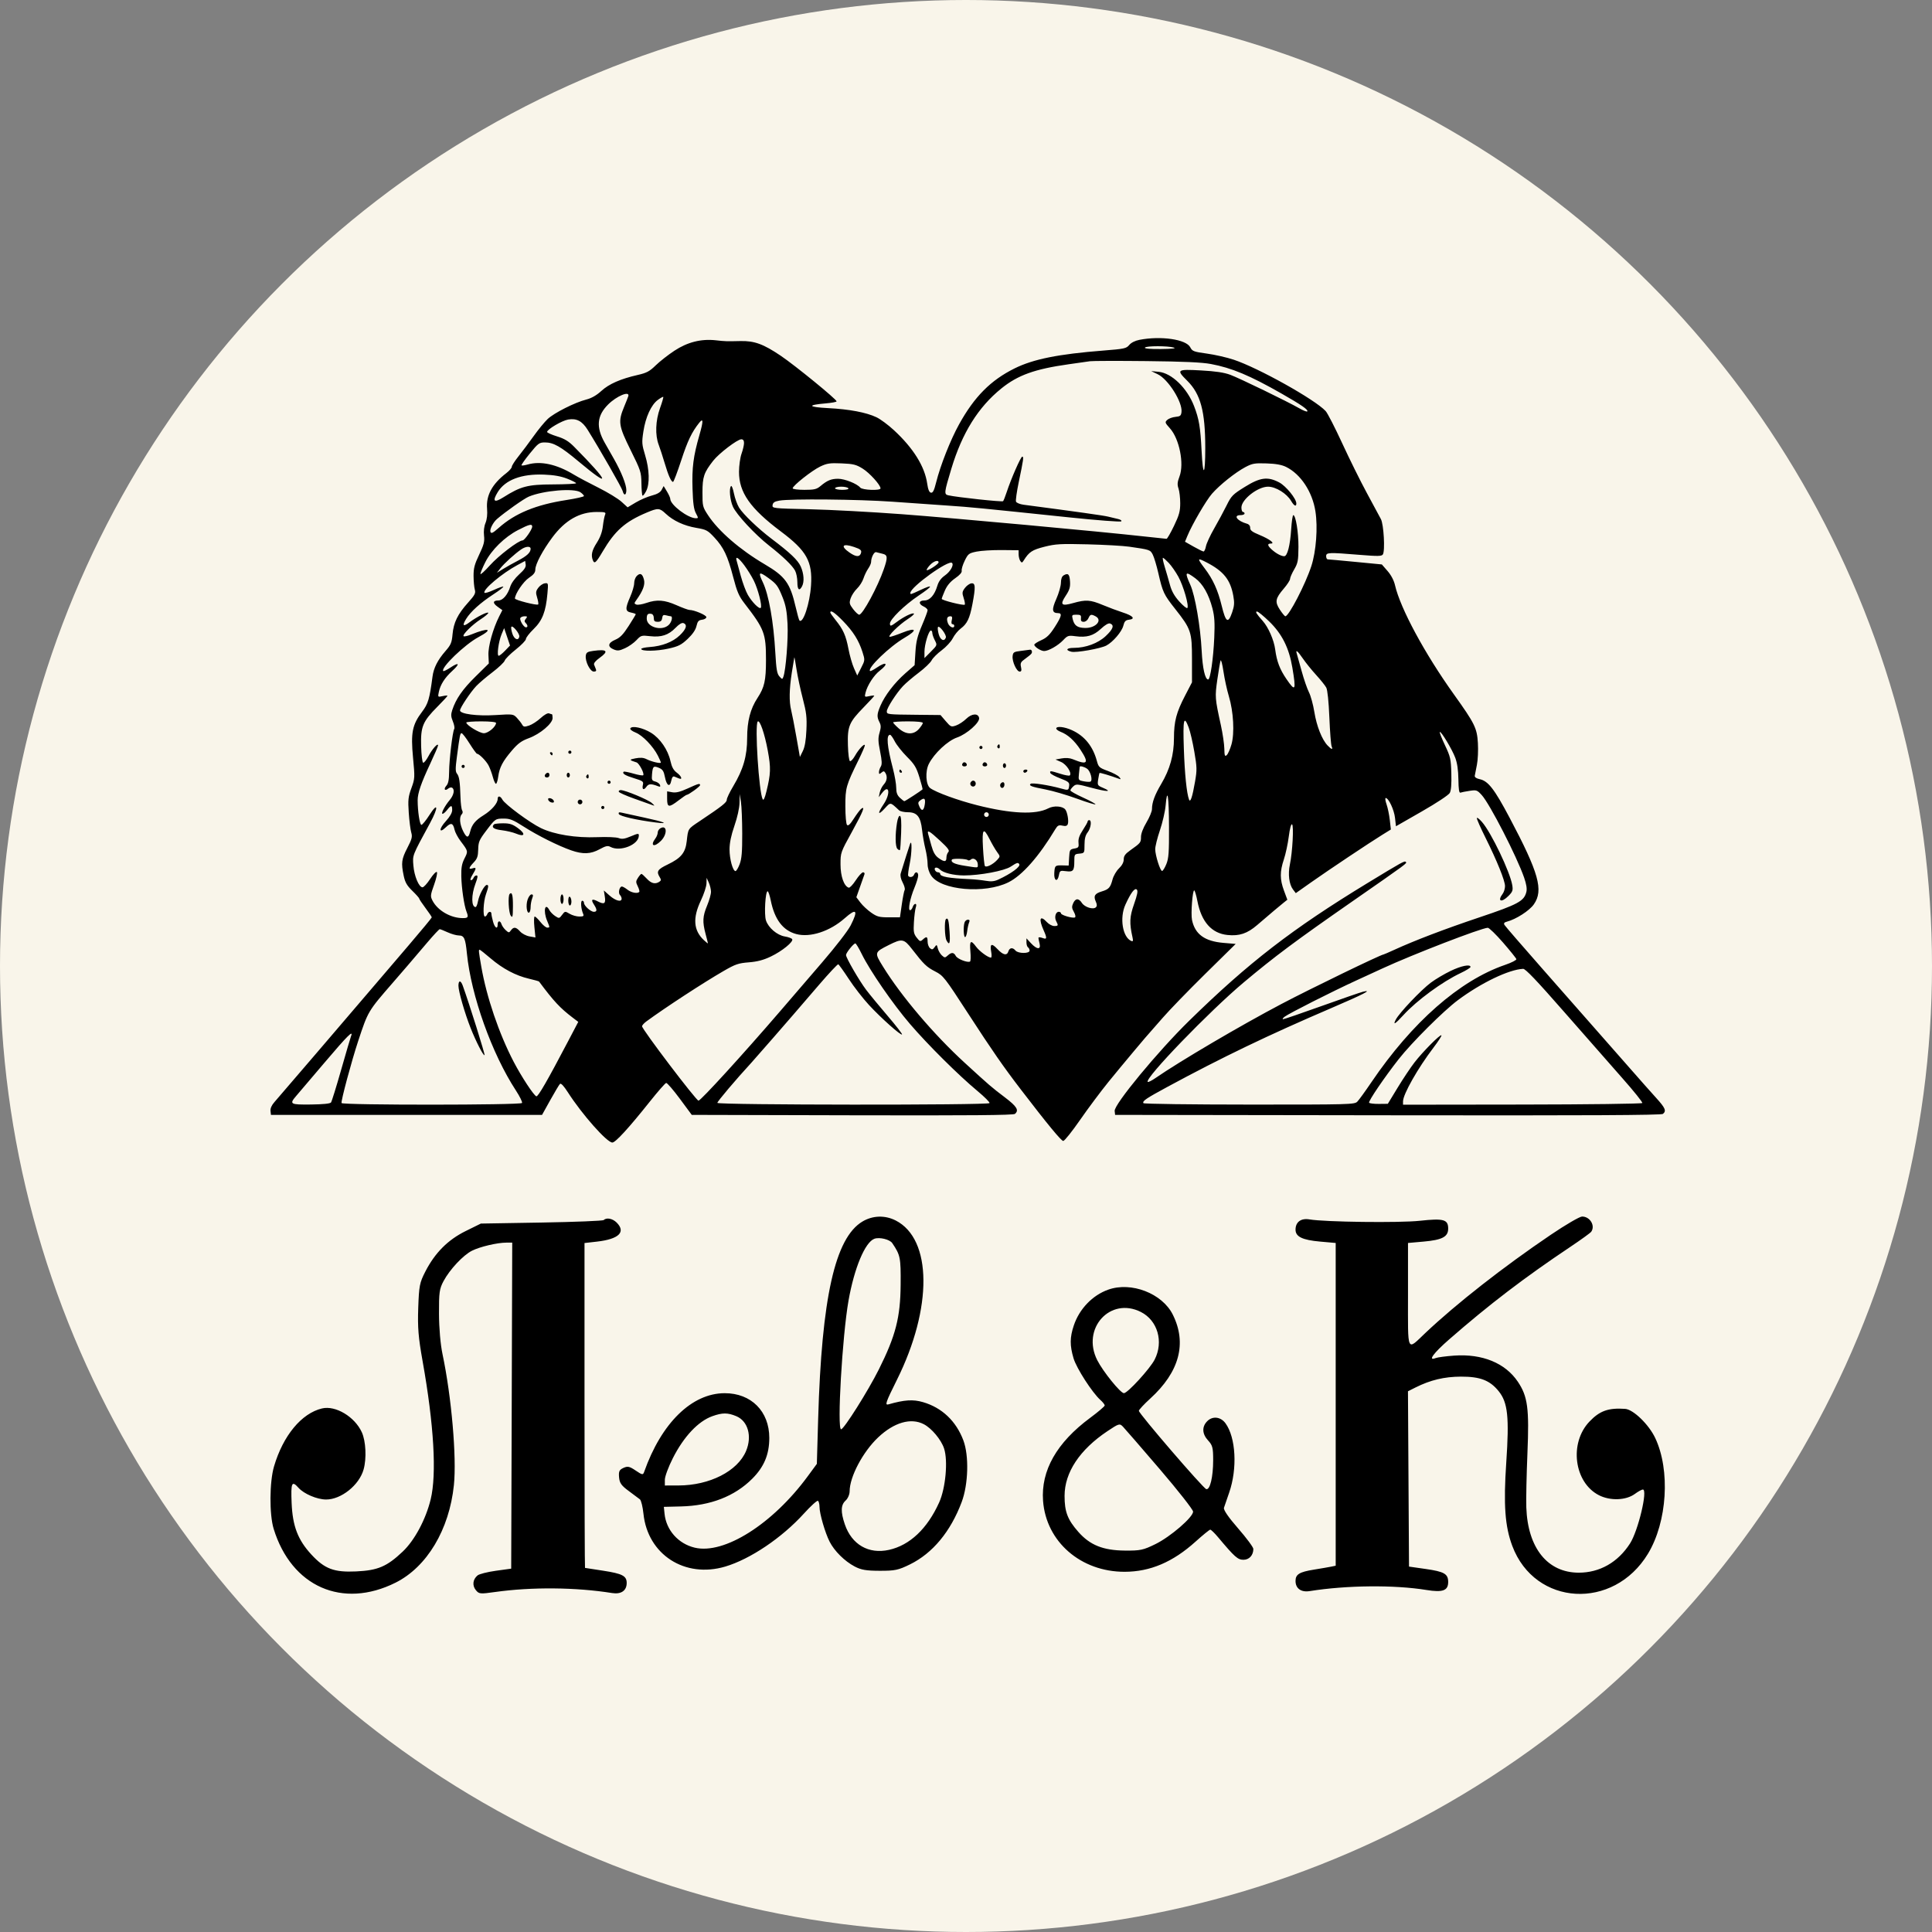 <?xml version="1.0" encoding="UTF-8"?> <svg xmlns="http://www.w3.org/2000/svg" width="200" height="200" viewBox="0 0 200 200" fill="none"><rect x="0" y="0" width="200" height="200" fill="#808080" stroke="none"/> <circle cx="100" cy="100" r="100" fill="#F9F5EA"></circle> <path fill-rule="evenodd" clip-rule="evenodd" d="M117.953 35.181C117.505 35.268 117.096 35.474 116.897 35.714C116.598 36.075 116.388 36.12 114.217 36.29C109.566 36.655 106.974 37.176 105.04 38.132C102.562 39.357 100.868 41.062 99.284 43.925C98.391 45.537 97.345 48.187 96.908 49.939C96.697 50.786 96.569 51.039 96.371 51.001C96.19 50.965 96.071 50.678 95.983 50.059C95.729 48.284 94.543 46.383 92.53 44.525C91.942 43.982 91.133 43.383 90.732 43.194C89.673 42.692 87.927 42.362 85.736 42.249C83.631 42.14 83.513 41.924 85.47 41.759C86.094 41.706 86.604 41.611 86.604 41.547C86.604 41.338 82.319 37.839 80.832 36.834C79.029 35.616 78.097 35.275 76.655 35.307C75.157 35.34 75.11 35.339 74.097 35.227C72.58 35.06 71.172 35.415 69.819 36.304C69.167 36.733 68.293 37.417 67.877 37.825C67.243 38.444 66.942 38.605 66.02 38.815C64.235 39.222 63.038 39.748 62.248 40.473C61.758 40.922 61.236 41.221 60.701 41.358C59.513 41.662 57.371 42.74 56.701 43.37C56.38 43.672 55.724 44.471 55.243 45.146C54.762 45.821 54.056 46.762 53.675 47.238C53.293 47.714 52.981 48.202 52.981 48.323C52.981 48.444 52.724 48.74 52.409 48.982C50.943 50.108 50.309 51.284 50.422 52.663C50.47 53.242 50.411 53.77 50.26 54.136C50.112 54.491 50.055 54.987 50.107 55.448C50.177 56.067 50.094 56.391 49.604 57.416C49.126 58.416 49.018 58.824 49.023 59.624C49.027 60.164 49.085 60.8 49.153 61.037C49.258 61.407 49.159 61.598 48.454 62.383C47.382 63.575 46.955 64.447 46.847 65.666C46.771 66.528 46.674 66.757 46.117 67.395C45.305 68.328 44.893 69.137 44.774 70.039C44.467 72.368 44.322 72.854 43.695 73.681C42.679 75.023 42.514 75.854 42.756 78.415C42.955 80.512 42.951 80.591 42.586 81.594C42.258 82.497 42.225 82.808 42.314 84.13C42.37 84.959 42.485 85.876 42.57 86.168C42.703 86.625 42.648 86.847 42.168 87.775C41.565 88.939 41.514 89.332 41.792 90.659C41.936 91.346 42.123 91.671 42.686 92.219C43.077 92.6 43.398 92.961 43.398 93.022C43.398 93.083 43.69 93.523 44.047 93.999C44.405 94.476 44.697 94.91 44.697 94.965C44.697 95.019 43.619 96.323 42.301 97.863C40.983 99.403 39.394 101.263 38.768 101.997C36.21 104.999 28.829 113.613 28.41 114.086C28.121 114.411 27.975 114.741 28.003 115.003L28.048 115.412H42.08H56.113L56.959 113.89C57.425 113.053 57.878 112.295 57.966 112.207C58.071 112.102 58.355 112.403 58.789 113.079C60.264 115.377 62.831 118.275 63.39 118.275C63.718 118.275 65.094 116.771 67.283 114.021C68.107 112.987 68.862 112.125 68.962 112.107C69.061 112.089 69.698 112.826 70.377 113.743L71.611 115.412L88.226 115.454C100.369 115.484 104.901 115.446 105.063 115.311C105.511 114.937 105.272 114.544 104.025 113.598C102.636 112.547 102.436 112.374 99.867 110.021C96.662 107.084 93.312 103.142 91.414 100.072C90.502 98.598 90.505 98.585 92.006 97.83C93.384 97.136 93.575 97.17 94.417 98.258C95.636 99.834 95.916 100.104 96.814 100.567C97.652 100.998 97.784 101.167 100.234 104.942C102.713 108.762 103.875 110.436 105.684 112.794C108.446 116.397 109.86 118.111 110.067 118.111C110.196 118.111 110.976 117.136 111.802 115.944C112.628 114.751 113.962 112.966 114.766 111.976C116.13 110.298 118.887 107.007 119.084 106.823C119.132 106.778 119.712 106.115 120.374 105.351C121.035 104.586 123.003 102.555 124.747 100.837L127.918 97.714L126.654 97.607C124.705 97.441 123.707 96.714 123.396 95.235C123.26 94.587 123.455 92.067 123.633 92.178C123.701 92.22 123.846 92.717 123.955 93.281C124.372 95.434 125.425 96.62 127.072 96.79C128.296 96.916 129.116 96.641 130.141 95.761C131.609 94.501 132.469 93.775 132.878 93.449L133.266 93.139L132.919 92.204C132.484 91.033 132.481 90.234 132.905 88.966C133.088 88.417 133.317 87.354 133.413 86.602C133.521 85.761 133.652 85.274 133.753 85.337C133.947 85.458 133.798 88.226 133.529 89.489C133.317 90.487 133.448 91.544 133.849 92.074L134.14 92.458L135.751 91.322C137.556 90.05 141.778 87.231 143.111 86.408L143.982 85.87L143.872 84.891C143.812 84.353 143.66 83.619 143.534 83.261C143.409 82.903 143.37 82.61 143.448 82.61C143.747 82.61 144.317 83.825 144.411 84.661L144.51 85.534L147.19 83.998C148.729 83.117 149.959 82.302 150.079 82.086C150.219 81.833 150.272 81.179 150.241 80.075C150.199 78.568 150.147 78.336 149.583 77.147C149.246 76.436 149.004 75.821 149.045 75.779C149.169 75.655 150.314 77.556 150.646 78.435C150.853 78.986 150.959 79.714 150.973 80.689C150.987 81.712 151.048 82.108 151.182 82.055C151.287 82.015 151.712 81.931 152.129 81.868C152.843 81.76 152.914 81.785 153.39 82.305C154.219 83.211 157.021 88.668 157.777 90.85C158.015 91.535 158.089 92.012 158.009 92.332C157.772 93.286 157.161 93.618 153.167 94.959C149.528 96.181 146.459 97.352 144.303 98.34C143.742 98.596 143.256 98.807 143.223 98.807C142.964 98.807 135.655 102.351 132.653 103.932C128.403 106.17 122.151 109.848 119.606 111.605C119.22 111.872 118.863 112.048 118.812 111.997C118.467 111.649 125.176 104.697 128.754 101.695C131.952 99.013 134.097 97.412 139.962 93.334C145.772 89.294 145.671 89.369 145.528 89.226C145.399 89.095 145.17 89.221 141.586 91.401C133.775 96.154 129.266 99.634 123.096 105.673C119.859 108.841 115.316 114.341 115.39 115.003L115.435 115.412L143.681 115.453C164.423 115.484 171.985 115.446 172.147 115.311C172.523 114.996 172.397 114.701 171.433 113.641C170.919 113.076 169.697 111.697 168.718 110.577C166.852 108.444 165.723 107.16 159.608 100.219C157.558 97.891 155.819 95.88 155.744 95.749C155.645 95.577 155.712 95.484 155.988 95.412C156.945 95.162 158.323 94.276 158.784 93.616C159.802 92.157 159.299 90.362 156.275 84.655C154.698 81.679 154.053 80.847 153.181 80.661C152.837 80.588 152.645 80.456 152.667 80.309C152.687 80.18 152.786 79.67 152.888 79.175C152.99 78.68 153.036 77.663 152.991 76.916C152.899 75.37 152.667 74.9 150.516 71.894C147.488 67.664 144.961 62.98 144.41 60.578C144.297 60.084 144.008 59.534 143.639 59.11L143.048 58.431L140.337 58.169C138.846 58.025 137.549 57.907 137.454 57.907C137.359 57.907 137.282 57.76 137.282 57.58C137.282 57.183 137.52 57.173 140.746 57.437C142.635 57.592 143.027 57.586 143.153 57.396C143.397 57.03 143.245 54.295 142.95 53.735C142.808 53.465 142.153 52.25 141.495 51.035C140.837 49.821 139.688 47.502 138.942 45.882C138.196 44.263 137.426 42.765 137.231 42.554C136.122 41.355 130.275 38.089 127.712 37.236C127.005 37 125.755 36.715 124.935 36.603C123.569 36.416 123.425 36.361 123.215 35.952C122.793 35.129 120.185 34.747 117.953 35.181ZM121.526 35.984C121.788 36.069 121.307 36.121 120.177 36.132C119.044 36.142 118.457 36.09 118.521 35.984C118.639 35.793 120.933 35.793 121.526 35.984ZM125.343 37.68C127.506 38.083 129.365 38.86 132.672 40.746C134.735 41.922 135.475 42.438 135.323 42.592C135.273 42.643 134.908 42.498 134.511 42.271C133.269 41.559 128.31 39.152 127.359 38.799C126.713 38.56 125.836 38.429 124.314 38.346C121.828 38.209 121.745 38.271 122.894 39.407C124.287 40.784 124.768 42.571 124.769 46.373C124.77 49.277 124.528 49.474 124.388 46.682C124.266 44.212 124.127 43.385 123.609 42.038C122.892 40.17 121.287 38.615 119.945 38.49L119.171 38.417L119.851 38.743C120.934 39.26 122.425 41.63 122.309 42.649C122.265 43.034 122.173 43.109 121.689 43.155C121.376 43.184 120.993 43.324 120.838 43.464C120.573 43.705 120.589 43.758 121.113 44.342C122.091 45.432 122.601 48.005 122.101 49.323C121.878 49.912 121.858 50.164 121.999 50.572C122.096 50.854 122.176 51.537 122.176 52.091C122.176 52.929 122.068 53.322 121.532 54.439C121.178 55.176 120.831 55.779 120.761 55.778C120.69 55.778 119.683 55.671 118.521 55.541C113.864 55.02 98.693 53.627 93.345 53.229C90.218 52.996 85.92 52.765 83.794 52.717C79.981 52.629 79.928 52.623 79.977 52.284C80.013 52.024 80.185 51.911 80.675 51.824C81.829 51.619 88.862 51.686 92.37 51.935C94.246 52.069 96.841 52.25 98.136 52.339C100.508 52.501 101.241 52.572 110.725 53.563C113.583 53.861 115.988 54.045 116.068 53.97C116.148 53.895 116.004 53.787 115.743 53.727C115.484 53.669 115.017 53.557 114.704 53.479C114.238 53.364 111.439 52.97 105.964 52.25C105.579 52.199 105.225 52.054 105.176 51.926C105.128 51.799 105.253 50.902 105.455 49.934C105.957 47.522 105.992 47.273 105.823 47.273C105.669 47.273 104.663 49.566 104.208 50.954C104.061 51.404 103.896 51.821 103.84 51.882C103.75 51.981 99.064 51.479 98.165 51.273C97.716 51.17 97.736 50.998 98.484 48.518C99.6 44.817 101.26 42.154 103.659 40.214C105.367 38.833 107.113 38.205 110.624 37.709C111.573 37.575 112.568 37.433 112.836 37.394C113.104 37.355 115.736 37.348 118.684 37.38C122.503 37.421 124.418 37.507 125.343 37.68ZM65.048 40.995C65.029 41.073 64.829 41.579 64.605 42.119C63.968 43.649 64.033 44.075 65.285 46.6C66.325 48.697 66.382 48.873 66.4 50.01C66.409 50.669 66.459 51.25 66.509 51.301C66.56 51.351 66.729 51.147 66.885 50.846C67.275 50.092 67.235 48.615 66.782 47.121C66.444 46.005 66.429 45.804 66.603 44.667C66.831 43.177 67.409 41.914 68.095 41.403C68.373 41.196 68.627 41.055 68.661 41.089C68.694 41.122 68.542 41.647 68.323 42.255C67.858 43.545 67.805 45.042 68.189 46.046C68.326 46.406 68.602 47.252 68.802 47.927C69.186 49.226 69.485 49.894 69.676 49.884C69.74 49.881 70.121 48.873 70.523 47.645C71.181 45.635 71.616 44.727 72.381 43.767C72.816 43.221 72.821 43.585 72.401 45.047C71.773 47.229 71.622 48.409 71.69 50.586C71.737 52.086 71.824 52.724 72.035 53.121C72.305 53.629 72.305 53.653 72.03 53.65C71.206 53.639 69.388 52.26 69.386 51.643C69.385 51.534 69.231 51.19 69.043 50.88L68.702 50.316L68.496 50.703C68.355 50.969 68.036 51.156 67.48 51.299C67.035 51.414 66.288 51.735 65.82 52.013L64.97 52.518L64.331 51.937C63.979 51.617 62.908 50.965 61.95 50.487C60.993 50.01 59.841 49.397 59.391 49.125C57.619 48.055 55.969 47.697 54.615 48.088C54.309 48.176 54.025 48.215 53.985 48.175C53.944 48.134 54.331 47.583 54.845 46.95C55.714 45.881 55.824 45.8 56.417 45.8C57.297 45.8 58.049 46.227 59.895 47.772C63.308 50.63 63.113 49.972 59.447 46.262C58.865 45.673 58.443 45.416 57.661 45.174C57.097 45 56.636 44.793 56.636 44.715C56.636 44.446 58.173 43.54 58.816 43.43C59.688 43.282 60.265 43.586 60.831 44.492C62.108 46.538 64.373 50.494 64.455 50.824C64.587 51.353 64.838 51.291 64.838 50.73C64.838 50.163 64.315 48.846 63.561 47.518C63.254 46.978 62.823 46.219 62.602 45.831C61.683 44.216 61.791 43.027 62.962 41.864C63.838 40.995 65.182 40.434 65.048 40.995ZM77.021 45.861C77.021 46.075 76.905 46.572 76.764 46.966C76.623 47.36 76.505 48.201 76.502 48.836C76.493 50.971 77.663 52.64 80.838 55.019C83.502 57.015 84.12 58.122 83.957 60.606C83.834 62.474 83.129 64.605 82.757 64.23C82.708 64.181 82.531 63.549 82.364 62.826C81.794 60.361 81.29 59.667 79.16 58.414C76.605 56.911 74.39 54.994 73.305 53.347C72.736 52.483 72.716 52.403 72.719 50.967C72.721 49.36 72.868 48.928 73.829 47.696C74.42 46.939 76.331 45.479 76.736 45.476C76.928 45.474 77.021 45.6 77.021 45.861ZM89.305 48.512C90.027 48.961 91.152 50.208 91.152 50.557C91.152 50.81 89.267 50.738 89.052 50.477C88.718 50.071 87.442 49.563 86.757 49.563C86.038 49.563 85.634 49.731 84.927 50.324C84.535 50.651 84.289 50.708 83.262 50.708C82.597 50.708 82.056 50.638 82.056 50.551C82.056 50.284 84.037 48.716 84.897 48.302C85.603 47.962 85.896 47.918 87.118 47.968C88.339 48.019 88.629 48.091 89.305 48.512ZM133.135 48.335C134.649 49.081 135.857 50.91 136.172 52.933C136.432 54.595 136.247 57.079 135.749 58.603C135.136 60.484 133.42 63.796 133.059 63.796C132.993 63.796 132.741 63.494 132.498 63.125C131.957 62.301 132.02 61.953 132.897 60.932C133.254 60.517 133.546 60.066 133.546 59.93C133.546 59.794 133.739 59.35 133.976 58.944C134.357 58.288 134.406 58.03 134.415 56.625C134.424 55.107 134.134 53.326 133.879 53.326C133.812 53.326 133.715 53.981 133.663 54.781C133.554 56.469 133.268 57.58 132.941 57.58C132.631 57.58 132.08 57.282 131.638 56.876C131.201 56.475 131.172 56.271 131.55 56.271C132.04 56.271 131.434 55.81 130.366 55.37C129.626 55.065 129.407 54.897 129.417 54.642C129.425 54.44 129.298 54.275 129.092 54.218C128.069 53.932 127.619 53.326 128.43 53.326C128.653 53.326 128.836 53.252 128.836 53.162C128.836 53.072 128.763 52.999 128.673 52.999C128.584 52.999 128.511 52.792 128.511 52.54C128.511 51.707 130.203 50.381 131.268 50.381C132.064 50.381 133.202 51.085 133.655 51.856C133.96 52.376 134.196 52.49 134.196 52.117C134.196 51.626 133.124 50.31 132.424 49.941C131.233 49.313 130.455 49.414 128.863 50.404C127.612 51.181 127.47 51.325 126.975 52.326C126.681 52.921 126.102 53.994 125.69 54.711C125.277 55.428 124.894 56.257 124.839 56.552C124.784 56.847 124.673 57.089 124.592 57.089C124.511 57.089 124.046 56.862 123.558 56.584L122.67 56.08L122.918 55.48C123.406 54.294 124.857 51.806 125.464 51.111C126.262 50.198 127.88 48.907 128.917 48.357C129.639 47.974 129.882 47.931 131.11 47.972C132.073 48.003 132.685 48.113 133.135 48.335ZM58.707 49.55C59.22 49.75 59.641 49.964 59.641 50.025C59.641 50.086 58.563 50.14 57.245 50.146C54.613 50.157 53.921 50.337 52.088 51.494C51.14 52.091 50.941 51.896 51.527 50.941C52.304 49.675 53.975 49.042 56.311 49.131C57.326 49.169 58.058 49.297 58.707 49.55ZM75.68 50.314C75.454 50.541 75.565 51.769 75.872 52.45C76.243 53.275 78.156 55.333 79.609 56.473C81.055 57.607 82.035 58.554 82.312 59.085C82.439 59.328 82.543 59.861 82.543 60.271C82.543 61.053 82.742 61.23 83.025 60.699C83.278 60.222 83.221 59.376 82.886 58.634C82.591 57.98 81.798 57.227 79.871 55.773C78.499 54.738 76.927 53.232 76.51 52.552C76.314 52.233 76.075 51.572 75.977 51.082C75.88 50.593 75.746 50.247 75.68 50.314ZM87.822 50.545C87.883 50.645 87.634 50.708 87.182 50.708C86.775 50.708 86.442 50.635 86.442 50.545C86.442 50.455 86.73 50.381 87.082 50.381C87.434 50.381 87.767 50.455 87.822 50.545ZM60.092 50.963C60.29 51.103 60.453 51.277 60.453 51.349C60.453 51.422 59.632 51.608 58.629 51.763C55.49 52.248 53.329 53.136 51.639 54.635C51.016 55.187 50.851 55.267 50.77 55.056C50.675 54.806 51.046 54.075 51.441 53.735C52.321 52.976 54.245 51.62 54.733 51.413C56.235 50.776 59.445 50.507 60.092 50.963ZM68.913 53.175C69.693 53.91 70.814 54.429 72.086 54.645C73.114 54.821 73.263 54.899 73.945 55.632C74.917 56.677 75.325 57.534 75.9 59.74C76.292 61.248 76.493 61.716 77.063 62.454C79.136 65.139 79.295 65.556 79.295 68.335C79.295 70.444 79.135 71.158 78.419 72.247C77.674 73.38 77.345 74.65 77.345 76.39C77.345 78.264 76.945 79.651 75.899 81.397C75.533 82.008 75.234 82.636 75.234 82.794C75.234 83.072 74.756 83.449 72.421 85.009C71.192 85.83 71.238 85.76 71.092 87.07C70.958 88.272 70.509 88.825 69.13 89.487C68.065 89.999 67.929 90.211 68.29 90.797C68.457 91.07 68.45 91.155 68.249 91.284C67.819 91.559 67.416 91.457 66.95 90.954C66.7 90.684 66.453 90.463 66.401 90.463C66.35 90.463 66.19 90.644 66.046 90.866C65.811 91.227 65.809 91.32 66.024 91.756C66.157 92.024 66.225 92.284 66.175 92.335C65.979 92.532 65.349 92.41 64.956 92.099C64.729 91.919 64.469 91.772 64.377 91.772C64.125 91.772 63.969 92.434 64.173 92.639C64.271 92.738 64.351 92.915 64.351 93.032C64.351 93.416 63.724 93.254 63.111 92.713L62.509 92.181L62.607 92.791C62.728 93.54 62.563 93.664 61.904 93.321C61.28 92.995 61.137 93.105 61.487 93.642C61.826 94.164 61.823 94.389 61.478 94.389C61.146 94.389 60.453 93.762 60.453 93.461C60.453 93.342 60.372 93.244 60.273 93.244C60.084 93.244 60.14 94.073 60.364 94.594C60.467 94.833 60.401 94.88 59.967 94.88C59.681 94.88 59.231 94.751 58.966 94.594C58.493 94.313 58.48 94.315 58.187 94.706C57.899 95.091 57.874 95.095 57.471 94.829C57.241 94.677 56.975 94.406 56.879 94.226C56.42 93.362 56.212 94.293 56.636 95.314C56.934 96.033 56.934 96.025 56.643 96.025C56.512 96.025 56.202 95.768 55.952 95.453C55.703 95.138 55.434 94.88 55.354 94.88C55.274 94.88 55.259 95.358 55.32 95.963L55.43 97.046L54.815 96.937C54.471 96.876 54.041 96.651 53.842 96.427C53.419 95.953 53.173 95.922 52.892 96.31C52.697 96.578 52.667 96.577 52.35 96.288C52.166 96.12 51.971 95.845 51.918 95.677C51.791 95.271 51.519 95.285 51.519 95.698C51.519 96.244 51.22 96.065 51.04 95.412C50.947 95.075 50.871 94.707 50.87 94.594C50.869 94.308 50.554 94.338 50.441 94.635C50.389 94.77 50.282 94.88 50.202 94.88C49.969 94.88 50.035 93.348 50.301 92.59C50.584 91.782 50.6 91.608 50.395 91.608C50.156 91.608 49.607 92.618 49.484 93.285C49.422 93.623 49.311 93.899 49.237 93.899C48.785 93.899 48.776 92.65 49.219 91.474C49.46 90.836 49.487 90.627 49.328 90.627C49.212 90.627 49.075 90.737 49.024 90.872C48.972 91.007 48.849 91.118 48.75 91.118C48.648 91.118 48.717 90.876 48.907 90.567C49.328 89.88 49.331 89.759 48.92 89.891C48.474 90.033 48.513 89.831 49.039 89.278C49.402 88.897 49.487 88.651 49.503 87.938C49.521 87.16 49.609 86.95 50.31 86.023C51.284 84.737 51.275 84.743 52.175 84.74C52.786 84.738 53.136 84.88 54.206 85.567C55.642 86.488 57.797 87.565 59.138 88.031C60.35 88.452 61.15 88.42 62.077 87.911C62.703 87.568 62.916 87.521 63.185 87.666C64.193 88.21 66.115 87.453 66.133 86.505C66.137 86.254 66.06 86.26 65.308 86.575C64.655 86.848 64.385 86.887 64.043 86.757C63.798 86.664 62.826 86.623 61.827 86.663C59.615 86.753 57.393 86.395 55.996 85.724C54.857 85.176 52.264 83.259 52.006 82.774C51.798 82.382 51.519 82.344 51.519 82.708C51.519 83.156 50.899 83.873 50.063 84.391C49.209 84.92 48.847 85.361 48.67 86.088C48.501 86.781 48.314 86.773 47.952 86.058C47.587 85.338 47.522 84.575 47.802 84.293C47.91 84.184 47.926 84.023 47.842 83.892C47.765 83.772 47.687 83.158 47.669 82.528C47.621 80.911 47.541 80.372 47.305 80.086C47.141 79.886 47.138 79.544 47.29 78.401C47.606 76.023 47.63 75.903 47.788 75.903C47.872 75.903 48.241 76.381 48.607 76.966C48.974 77.551 49.322 78.03 49.382 78.03C49.604 78.03 50.344 78.784 50.585 79.257C50.723 79.526 50.919 80.06 51.021 80.443C51.123 80.825 51.267 81.138 51.341 81.138C51.415 81.138 51.52 80.805 51.575 80.399C51.706 79.439 52.037 78.809 52.999 77.685C53.619 76.961 53.987 76.693 54.742 76.416C55.916 75.985 57.204 74.896 57.204 74.335C57.204 74.117 57.174 73.939 57.136 73.939C57.099 73.939 56.962 73.898 56.831 73.848C56.694 73.795 56.33 74.001 55.965 74.338C55.619 74.659 55.084 75.005 54.775 75.108C54.283 75.272 54.192 75.258 54.044 74.996C53.95 74.83 53.706 74.518 53.501 74.302C53.135 73.917 53.089 73.911 51.295 74.024C49.389 74.144 47.621 73.912 47.621 73.542C47.621 73.276 48.7 71.657 49.299 71.022C49.582 70.723 50.339 70.078 50.981 69.59C51.623 69.102 52.193 68.559 52.248 68.384C52.303 68.21 52.819 67.694 53.395 67.237C53.971 66.781 54.443 66.293 54.443 66.151C54.443 66.009 54.802 65.545 55.24 65.12C56.145 64.242 56.506 63.313 56.669 61.45C56.765 60.352 56.76 60.332 56.392 60.387C56.187 60.417 55.884 60.627 55.719 60.852C55.461 61.204 55.445 61.345 55.608 61.874C55.712 62.211 55.758 62.526 55.712 62.573C55.585 62.7 53.306 62.119 53.306 61.96C53.306 61.49 54.178 60.201 54.755 59.816C55.247 59.488 55.417 59.265 55.417 58.95C55.417 58.405 56.179 56.971 57.19 55.615C58.501 53.856 60.002 52.999 61.773 52.999C62.653 52.999 62.748 53.03 62.638 53.285C62.569 53.443 62.466 53.976 62.408 54.471C62.338 55.074 62.132 55.638 61.784 56.18C61.277 56.97 61.164 57.452 61.364 57.975C61.53 58.413 61.691 58.276 62.382 57.104C63.665 54.928 64.709 54.004 66.95 53.061C68.119 52.569 68.278 52.578 68.913 53.175ZM55.093 54.515C55.093 54.813 54.302 55.944 54.093 55.944C53.679 55.944 51.611 57.523 50.711 58.528C50.173 59.129 49.732 59.527 49.732 59.413C49.732 59.299 49.96 58.752 50.238 58.197C50.872 56.932 52.242 55.588 53.631 54.87C54.783 54.273 55.093 54.198 55.093 54.515ZM116.897 56.593C119.043 56.901 119.075 56.912 119.335 57.419C119.471 57.683 119.73 58.545 119.911 59.334C120.367 61.319 120.47 61.538 121.657 63.042C123.3 65.124 123.394 65.406 123.394 68.238V70.635L122.684 72.001C121.771 73.756 121.531 74.673 121.528 76.417C121.526 78.147 121.112 79.633 120.209 81.156C119.536 82.291 119.252 83.063 119.252 83.764C119.252 83.995 118.996 84.612 118.684 85.135C118.336 85.716 118.115 86.298 118.115 86.632C118.115 87.216 118.078 87.263 117.019 88.013C116.486 88.39 116.329 88.607 116.329 88.961C116.329 89.258 116.156 89.587 115.839 89.893C115.569 90.153 115.27 90.664 115.173 91.028C114.944 91.89 114.792 92.059 114.044 92.285C113.324 92.502 113.177 92.757 113.437 93.332C113.57 93.626 113.573 93.794 113.449 93.92C113.178 94.192 112.289 93.919 112 93.475C111.667 92.963 111.334 92.974 111.093 93.507C110.936 93.856 110.949 94.018 111.168 94.403C111.317 94.664 111.37 94.914 111.287 94.966C111.078 95.096 109.831 94.738 109.831 94.547C109.831 94.46 109.727 94.389 109.599 94.389C109.281 94.389 109.125 94.96 109.335 95.354C109.577 95.809 109.555 95.862 109.129 95.862C108.921 95.862 108.579 95.678 108.37 95.453C107.654 94.686 107.5 95.114 108.051 96.336C108.395 97.1 108.377 97.271 107.969 97.114C107.83 97.06 107.662 97.021 107.596 97.028C107.466 97.041 107.466 97.04 107.621 97.702C107.767 98.33 107.339 98.302 106.729 97.644L106.258 97.136V97.553C106.258 97.782 106.331 98.015 106.42 98.07C106.51 98.126 106.583 98.278 106.583 98.407C106.583 98.733 105.391 98.725 105.121 98.398C104.839 98.055 104.512 98.092 104.39 98.48C104.238 98.963 103.846 98.879 103.242 98.233C102.645 97.596 102.453 97.695 102.613 98.558C102.672 98.875 102.658 99.133 102.581 99.133C102.282 99.132 101.392 98.475 101.042 97.999C100.496 97.255 100.354 97.372 100.454 98.48C100.502 99.019 100.487 99.495 100.42 99.537C100.176 99.689 99.11 99.274 98.945 98.963C98.737 98.572 98.499 98.558 98.109 98.914C97.832 99.166 97.79 99.165 97.501 98.902C97.331 98.746 97.142 98.422 97.082 98.181C96.978 97.764 96.963 97.758 96.748 98.054C96.561 98.311 96.479 98.329 96.273 98.156C96.137 98.042 96.025 97.737 96.025 97.478C96.025 96.943 95.925 96.899 95.528 97.261C95.273 97.493 95.219 97.476 94.895 97.061C94.588 96.667 94.549 96.452 94.608 95.457C94.645 94.825 94.732 94.142 94.8 93.94C94.878 93.712 94.861 93.572 94.755 93.572C94.662 93.572 94.538 93.719 94.482 93.899C94.425 94.079 94.304 94.226 94.213 94.226C93.969 94.226 94.206 93.002 94.662 91.9C94.876 91.385 95.05 90.814 95.05 90.632C95.05 90.245 94.758 90.186 94.622 90.545C94.523 90.805 94.148 90.877 94.016 90.662C93.973 90.592 94.045 90.022 94.176 89.395C94.397 88.337 94.425 86.797 94.213 87.355C94.132 87.569 93.558 89.376 93.243 90.414C93.174 90.64 93.25 90.993 93.447 91.363C93.619 91.687 93.711 92.031 93.651 92.129C93.592 92.226 93.457 92.903 93.353 93.634L93.163 94.962H92.022C91.021 94.962 90.794 94.902 90.186 94.477C89.804 94.21 89.302 93.742 89.071 93.437L88.65 92.881L89.033 91.795C89.243 91.197 89.448 90.617 89.489 90.504C89.529 90.392 89.463 90.301 89.342 90.302C89.221 90.304 88.88 90.677 88.585 91.131C88.29 91.585 87.962 91.928 87.856 91.892C87.366 91.728 87.01 90.714 87.01 89.481C87.01 88.264 87.019 88.238 88.188 86.117C89.354 83.999 89.615 83.343 89.13 83.748C89.001 83.856 88.662 84.311 88.376 84.759C88.012 85.332 87.806 85.523 87.686 85.401C87.587 85.302 87.513 84.485 87.512 83.469C87.51 81.548 87.574 81.324 88.87 78.681C89.232 77.943 89.528 77.262 89.528 77.168C89.528 76.888 88.889 77.556 88.514 78.228C88.322 78.572 88.088 78.828 87.993 78.796C87.894 78.763 87.803 78.08 87.776 77.154C87.718 75.189 87.889 74.776 89.402 73.225C90.007 72.604 90.502 72.064 90.502 72.023C90.502 71.983 90.273 72.001 89.993 72.063C89.498 72.172 89.487 72.162 89.598 71.708C89.783 70.95 90.467 69.893 91.074 69.427C92.04 68.685 91.765 68.427 90.749 69.121C90.414 69.351 90.105 69.504 90.064 69.463C89.766 69.163 92.096 66.922 93.643 66.02C95.02 65.218 94.869 64.906 93.392 65.501C92.816 65.733 92.244 65.923 92.121 65.923C91.798 65.923 93.047 64.685 93.978 64.082C94.416 63.799 94.695 63.541 94.598 63.508C94.383 63.436 93.525 63.863 92.828 64.388C92.23 64.839 92.126 64.863 92.126 64.55C92.126 64.112 93.629 62.644 95.075 61.67C96.617 60.632 96.676 60.424 95.237 61.099C94.278 61.548 94.238 61.56 94.238 61.383C94.239 60.775 98.204 57.92 98.556 58.274C98.767 58.487 98.381 59.173 97.833 59.558C97.42 59.848 97.166 60.191 97.033 60.64C96.745 61.607 96.256 62.16 95.688 62.16C95.098 62.16 95.057 62.527 95.619 62.785C95.842 62.888 96.025 63.062 96.025 63.172C96.025 63.283 95.76 63.994 95.437 64.752C94.971 65.845 94.832 66.413 94.765 67.495L94.68 68.858L93.719 69.7C92.607 70.675 91.6 71.988 91.145 73.055C90.773 73.929 90.757 74.202 91.041 74.757C91.209 75.085 91.211 75.301 91.052 75.843C90.889 76.399 90.899 76.746 91.108 77.79C91.302 78.763 91.318 79.131 91.176 79.361C91.073 79.526 90.99 79.781 90.99 79.929C90.99 80.154 91.03 80.162 91.246 79.982C91.458 79.805 91.527 79.808 91.649 80.003C91.887 80.381 91.825 80.846 91.489 81.209C91.317 81.395 91.129 81.768 91.072 82.038L90.967 82.528L91.317 82.078C92.066 81.114 92.206 82.16 91.474 83.248C90.816 84.226 90.871 84.467 91.576 83.702C92.207 83.018 92.133 83.009 93.067 83.878C93.188 83.991 93.605 84.083 93.994 84.083C94.936 84.083 95.305 84.548 95.454 85.925C95.515 86.486 95.668 87.361 95.795 87.869C95.921 88.377 96.025 89.084 96.025 89.44C96.025 89.844 96.165 90.297 96.396 90.643C97.409 92.159 101.944 92.553 104.39 91.337C105.818 90.628 107.551 88.665 109.251 85.831C109.482 85.447 109.604 85.387 109.984 85.471C110.314 85.544 110.467 85.501 110.537 85.316C110.655 85.008 110.497 84.079 110.28 83.801C110 83.442 109.1 83.378 108.526 83.677C107.216 84.359 104.682 84.248 101.141 83.353C99.148 82.849 96.889 82.024 96.29 81.582C95.839 81.251 95.762 79.85 96.152 79.081C96.706 77.987 98.105 76.678 99.077 76.344C100.084 75.997 101.446 74.79 101.357 74.322C101.261 73.811 100.592 73.856 100.023 74.412C99.742 74.687 99.272 74.996 98.979 75.099C98.47 75.277 98.422 75.257 97.903 74.653L97.361 74.021L94.947 73.996C91.843 73.965 91.802 73.96 91.802 73.632C91.802 73.293 92.792 71.751 93.48 71.021C93.763 70.72 94.493 70.099 95.103 69.639C95.713 69.18 96.313 68.606 96.438 68.363C96.563 68.12 97.035 67.647 97.488 67.313C97.941 66.978 98.455 66.42 98.631 66.072C98.807 65.725 99.177 65.273 99.453 65.068C100.118 64.575 100.383 64.022 100.664 62.544C101.004 60.753 100.981 60.325 100.549 60.39C100.357 60.419 100.056 60.637 99.88 60.875C99.599 61.255 99.585 61.378 99.758 61.908C99.867 62.239 99.918 62.547 99.871 62.594C99.754 62.713 97.487 62.143 97.487 61.995C97.487 61.929 97.636 61.536 97.818 61.121C98.041 60.612 98.386 60.203 98.882 59.859C99.359 59.529 99.595 59.255 99.555 59.079C99.522 58.929 99.662 58.462 99.868 58.042C100.216 57.328 100.299 57.265 101.097 57.101C101.568 57.005 102.739 56.933 103.7 56.942L105.446 56.959L105.448 57.392C105.45 57.63 105.527 57.935 105.619 58.07C105.765 58.283 105.813 58.275 105.982 58.006C106.53 57.133 106.855 56.92 108.126 56.598C109.275 56.308 109.792 56.279 112.593 56.349C114.335 56.393 116.272 56.502 116.897 56.593ZM88.407 56.62C89.12 56.86 89.236 56.974 89.11 57.307C88.967 57.68 88.593 57.649 87.957 57.211C86.964 56.529 87.203 56.215 88.407 56.62ZM54.93 56.812C54.93 57.195 54.541 57.56 53.631 58.032C53.139 58.287 52.445 58.675 52.088 58.895L51.438 59.294L51.799 58.829C52.185 58.333 53.291 57.328 53.951 56.874C54.43 56.545 54.93 56.513 54.93 56.812ZM91.355 57.324C91.891 57.442 91.914 57.691 91.498 58.904C90.871 60.731 89.305 63.633 88.946 63.633C88.84 63.633 88.558 63.373 88.317 63.056C87.928 62.541 87.9 62.421 88.058 61.938C88.156 61.64 88.452 61.188 88.716 60.933C88.98 60.679 89.28 60.206 89.384 59.884C89.488 59.561 89.709 59.102 89.875 58.863C90.041 58.624 90.177 58.316 90.177 58.178C90.177 57.707 90.492 57.095 90.7 57.16C90.815 57.196 91.109 57.269 91.355 57.324ZM77.049 58.52C77.37 58.948 77.815 59.665 78.038 60.115C78.481 61.009 78.924 62.752 78.752 62.925C78.595 63.083 77.863 62.347 77.421 61.588C77.212 61.228 76.882 60.344 76.687 59.624C76.493 58.905 76.297 58.187 76.252 58.029C76.105 57.513 76.456 57.729 77.049 58.52ZM120.99 58.275C121.266 58.567 121.714 59.211 121.986 59.706C122.513 60.665 123.11 62.749 122.912 62.943C122.847 63.008 122.472 62.703 122.079 62.267C121.576 61.709 121.289 61.2 121.113 60.549C120.975 60.041 120.732 59.201 120.573 58.684C120.413 58.166 120.329 57.743 120.385 57.743C120.442 57.743 120.714 57.983 120.99 58.275ZM124.903 58.219C126.667 59.133 127.37 60.011 127.671 61.678C127.802 62.404 127.78 62.721 127.552 63.387C127.138 64.593 126.891 64.441 126.473 62.724C126.072 61.078 125.571 59.975 124.704 58.832C123.905 57.776 123.926 57.712 124.903 58.219ZM53.744 59.459C53.315 59.845 52.936 60.364 52.825 60.719C52.562 61.565 52.055 62.16 51.598 62.16C51.009 62.16 50.976 62.425 51.516 62.812L52.003 63.162L51.683 63.794C51.036 65.071 50.522 66.917 50.563 67.813L50.603 68.68L49.22 70.042C47.878 71.363 47.197 72.346 46.815 73.511C46.666 73.965 46.679 74.193 46.881 74.679C47.019 75.011 47.082 75.363 47.022 75.461C46.848 75.744 46.5 78.657 46.492 79.898C46.486 80.715 46.409 81.114 46.214 81.33C45.897 81.683 46.041 81.931 46.392 81.638C46.524 81.527 46.708 81.484 46.801 81.543C47.096 81.726 46.986 82.3 46.559 82.811C46.033 83.44 45.617 84.246 45.818 84.246C45.903 84.246 46.117 84.062 46.292 83.837C46.699 83.317 46.809 83.322 46.809 83.86C46.809 84.137 46.573 84.549 46.152 85.009C45.417 85.812 45.427 86.343 46.163 85.632C46.687 85.127 46.901 85.19 47.054 85.89C47.114 86.163 47.397 86.696 47.683 87.075C48.471 88.118 48.47 88.112 48.088 88.862C47.811 89.407 47.736 89.819 47.754 90.709C47.778 91.916 48.042 93.724 48.287 94.356C48.518 94.952 48.467 95.044 47.905 95.043C46.653 95.041 45.298 94.256 44.769 93.226C44.54 92.779 44.552 92.664 44.941 91.578C45.171 90.935 45.298 90.348 45.223 90.273C45.148 90.198 44.835 90.523 44.527 90.995C44.218 91.467 43.864 91.854 43.738 91.854C43.367 91.854 42.878 90.688 42.793 89.598C42.707 88.495 42.647 88.646 44.523 85.19C45.406 83.563 45.354 82.965 44.452 84.374C44.096 84.932 43.723 85.389 43.624 85.39C43.45 85.391 43.235 83.978 43.235 82.837C43.235 82.103 43.597 81.055 44.548 79.031C44.987 78.097 45.347 77.257 45.347 77.165C45.347 76.862 44.74 77.542 44.35 78.284C44.139 78.684 43.893 78.987 43.804 78.957C43.714 78.927 43.621 78.163 43.595 77.244C43.538 75.216 43.754 74.695 45.288 73.15C45.856 72.578 46.321 72.074 46.321 72.03C46.321 71.986 46.095 72.001 45.818 72.062C45.317 72.172 45.315 72.169 45.429 71.625C45.588 70.869 46.046 70.154 46.827 69.444C47.644 68.7 47.533 68.503 46.635 69.102C46.267 69.346 45.931 69.511 45.887 69.467C45.579 69.157 48.122 66.706 49.533 65.953C51.114 65.109 50.626 64.929 48.792 65.679C48.408 65.836 48.048 65.917 47.991 65.859C47.838 65.706 48.883 64.672 49.773 64.097C50.197 63.823 50.544 63.531 50.544 63.449C50.544 63.263 49.349 63.858 48.625 64.404C47.947 64.917 47.809 64.793 48.253 64.07C48.713 63.321 49.736 62.398 51.077 61.524C51.683 61.13 52.145 60.773 52.103 60.731C52.061 60.689 51.622 60.841 51.127 61.07C50.631 61.298 50.192 61.43 50.151 61.363C49.957 61.047 51.983 59.34 53.55 58.501L54.362 58.066L54.419 58.434C54.46 58.703 54.279 58.978 53.744 59.459ZM97.162 58.221C97.162 58.399 96.041 59.123 95.933 59.014C95.893 58.973 96.039 58.744 96.259 58.505C96.649 58.081 97.162 57.92 97.162 58.221ZM65.913 59.629C65.769 59.774 65.65 60.107 65.65 60.368C65.65 60.629 65.468 61.258 65.244 61.767C64.703 63 64.717 63.289 65.326 63.412C65.594 63.466 65.813 63.543 65.813 63.584C65.813 63.624 65.481 64.174 65.076 64.805C64.511 65.685 64.189 66.016 63.697 66.224C62.931 66.548 62.862 66.95 63.525 67.226C63.925 67.393 64.107 67.374 64.702 67.103C65.09 66.928 65.623 66.551 65.888 66.267C66.349 65.773 66.408 65.756 67.29 65.856C68.461 65.99 69.204 65.746 69.933 64.991C70.296 64.614 70.589 64.441 70.754 64.505C71.182 64.67 71.045 65.123 70.371 65.768C69.652 66.458 68.533 66.892 67.248 66.982C66.772 67.015 66.381 67.103 66.381 67.178C66.381 67.435 67.983 67.415 69.195 67.144C70.23 66.912 70.525 66.763 71.184 66.143C71.697 65.659 72.005 65.211 72.098 64.81C72.213 64.317 72.321 64.196 72.681 64.154C72.924 64.125 73.122 64.003 73.122 63.883C73.122 63.675 71.864 63.142 71.374 63.142C71.249 63.142 70.647 62.921 70.036 62.651C68.785 62.098 68.005 62.041 66.895 62.422C66.475 62.566 66.015 62.639 65.873 62.584C65.636 62.492 65.636 62.452 65.875 62.117C66.561 61.158 66.797 60.525 66.662 60.002C66.504 59.385 66.271 59.269 65.913 59.629ZM79.555 59.843C80.404 60.464 80.535 60.644 81.022 61.856C81.342 62.652 81.46 63.294 81.526 64.588C81.606 66.148 81.352 69.358 81.094 70.063C80.992 70.342 80.969 70.34 80.683 70.022C80.437 69.748 80.359 69.294 80.263 67.6C80.081 64.359 79.586 61.568 78.964 60.268C78.454 59.204 78.568 59.121 79.555 59.843ZM110.116 59.556C109.928 59.666 109.83 59.927 109.827 60.328C109.824 60.661 109.61 61.41 109.351 61.994C108.856 63.106 108.9 63.469 109.526 63.469C109.981 63.469 109.902 63.799 109.178 64.927C108.673 65.714 108.361 66.018 107.798 66.269C107.398 66.447 107.07 66.659 107.07 66.74C107.07 66.958 107.749 67.395 108.087 67.395C108.541 67.395 109.535 66.827 110.066 66.264C110.509 65.795 110.603 65.764 111.316 65.86C112.496 66.017 113.188 65.817 113.968 65.093C114.424 64.669 114.756 64.481 114.928 64.548C115.373 64.719 115.225 65.133 114.461 65.849C113.666 66.595 112.385 67.068 111.161 67.068C110.404 67.068 110.252 67.302 110.903 67.466C111.398 67.592 113.926 67.145 114.53 66.826C115.212 66.465 116.131 65.392 116.285 64.778C116.4 64.319 116.517 64.195 116.875 64.153C117.574 64.07 117.296 63.745 116.236 63.405C115.706 63.234 114.77 62.884 114.155 62.627C112.866 62.088 112.406 62.059 111.092 62.43C109.866 62.776 109.699 62.61 110.326 61.666C110.715 61.081 110.804 60.787 110.769 60.21C110.722 59.439 110.572 59.289 110.116 59.556ZM123.738 59.862C124.515 60.437 125.134 61.525 125.511 62.978C125.727 63.811 125.768 64.468 125.7 66.005C125.604 68.198 125.292 70.34 125.068 70.34C124.749 70.34 124.488 69.187 124.397 67.373C124.271 64.857 123.717 61.639 123.223 60.545C122.614 59.197 122.695 59.089 123.738 59.862ZM87.26 64.28C88.329 65.381 88.892 66.276 89.284 67.499C89.549 68.329 89.548 68.35 89.147 69.135L88.741 69.931L88.404 69.174C88.219 68.757 87.962 67.86 87.833 67.181C87.569 65.792 87.288 65.162 86.499 64.188C86.199 63.819 85.954 63.47 85.954 63.411C85.954 63.103 86.413 63.409 87.26 64.28ZM131.375 64.32C132.711 65.613 133.439 67.06 133.784 69.113C134.187 71.505 134.106 71.661 133.173 70.296C132.482 69.285 132.17 68.465 132.007 67.229C131.879 66.26 131.304 64.942 130.724 64.287C130.047 63.522 129.916 63.306 130.129 63.306C130.237 63.306 130.798 63.762 131.375 64.32ZM67.681 63.976C67.681 64.286 67.767 64.369 68.087 64.369C68.389 64.369 68.507 64.271 68.547 63.985C68.59 63.68 68.673 63.621 68.953 63.697C69.147 63.749 69.36 63.793 69.427 63.794C69.68 63.799 69.535 64.412 69.211 64.708C68.487 65.368 66.95 64.916 66.95 64.044C66.95 63.604 67.055 63.489 67.408 63.542C67.576 63.568 67.681 63.734 67.681 63.976ZM111.9 64.001C111.872 64.273 111.947 64.369 112.187 64.369C112.368 64.369 112.582 64.206 112.672 64.001C112.852 63.588 112.963 63.558 113.416 63.802C114.17 64.209 113.424 65.032 112.322 65.007C111.524 64.99 111.208 64.761 111.043 64.083C110.941 63.665 110.969 63.633 111.436 63.633C111.861 63.633 111.933 63.69 111.9 64.001ZM54.437 64.049C54.28 64.24 54.275 64.347 54.417 64.49C54.647 64.722 54.661 64.942 54.447 64.942C54.209 64.942 53.749 64.164 53.87 63.967C53.928 63.873 54.126 63.796 54.31 63.796C54.593 63.796 54.613 63.835 54.437 64.049ZM98.528 64.205C98.465 64.457 98.495 64.614 98.606 64.614C98.705 64.614 98.786 64.688 98.786 64.778C98.786 65.121 98.284 64.922 98.131 64.519C97.952 64.043 98.041 63.796 98.393 63.796C98.565 63.796 98.602 63.909 98.528 64.205ZM53.759 65.9C53.668 66.373 53.231 66.188 53.039 65.596C52.937 65.281 52.889 64.964 52.932 64.893C53.058 64.682 53.815 65.605 53.759 65.9ZM97.914 66.007C97.743 66.456 97.343 66.264 97.175 65.652C97.085 65.323 97.05 64.992 97.097 64.915C97.233 64.693 98.016 65.739 97.914 66.007ZM52.289 67.355C52.01 67.647 51.711 67.886 51.627 67.886C51.411 67.886 51.607 66.418 51.925 65.655L52.189 65.023L52.494 65.923L52.799 66.823L52.289 67.355ZM96.512 65.522C96.512 65.662 96.629 66.003 96.772 66.281C97.03 66.785 97.029 66.788 96.365 67.457L95.7 68.127V67.463C95.7 66.718 96.139 65.269 96.365 65.269C96.446 65.269 96.512 65.383 96.512 65.522ZM61.427 67.378C60.815 67.461 60.688 67.541 60.642 67.868C60.558 68.461 61.09 69.522 61.469 69.522C61.687 69.522 61.756 69.445 61.688 69.277C61.634 69.142 61.548 68.929 61.498 68.804C61.441 68.663 61.656 68.4 62.063 68.109C63.049 67.406 62.855 67.183 61.427 67.378ZM105.689 67.38C104.955 67.468 104.872 67.52 104.826 67.922C104.763 68.478 105.24 69.522 105.558 69.522C105.736 69.522 105.77 69.403 105.693 69.049C105.605 68.643 105.667 68.522 106.127 68.198C106.422 67.99 106.714 67.747 106.775 67.657C106.897 67.477 106.792 67.217 106.614 67.258C106.552 67.272 106.136 67.327 105.689 67.38ZM134.873 68.171C135.164 68.598 135.782 69.363 136.246 69.871C136.709 70.379 137.182 70.968 137.295 71.181C137.422 71.419 137.545 72.605 137.615 74.267C137.677 75.751 137.781 77.095 137.847 77.252C138.01 77.643 137.852 77.612 137.43 77.171C136.848 76.561 136.295 75.163 136.061 73.706C135.94 72.949 135.688 72.03 135.502 71.663C135.316 71.296 134.977 70.315 134.749 69.482C134.52 68.649 134.294 67.839 134.246 67.682C134.094 67.188 134.323 67.367 134.873 68.171ZM83.1 72.303C83.48 73.759 83.538 74.258 83.479 75.576C83.432 76.647 83.317 77.321 83.108 77.746L82.805 78.362L82.437 76.273C82.235 75.125 81.995 73.89 81.904 73.531C81.677 72.633 81.7 71.35 81.972 69.604C82.099 68.794 82.214 68.095 82.229 68.05C82.244 68.005 82.345 68.557 82.454 69.277C82.564 69.997 82.854 71.359 83.1 72.303ZM127.207 72.058C127.695 73.674 127.815 75.905 127.478 77.073C127.333 77.576 127.112 78.073 126.986 78.177C126.795 78.337 126.755 78.227 126.742 77.504C126.734 77.028 126.573 75.939 126.387 75.085C125.769 72.264 125.761 72.15 126.018 70.34C126.153 69.395 126.305 68.512 126.355 68.377C126.406 68.242 126.54 68.757 126.654 69.522C126.768 70.287 127.016 71.428 127.207 72.058ZM51.352 74.839C51.339 75.232 50.543 75.903 50.089 75.903C49.646 75.903 48.27 75.067 48.27 74.797C48.27 74.731 48.965 74.676 49.814 74.676C50.737 74.676 51.355 74.741 51.352 74.839ZM79.48 77.702C79.812 79.504 79.793 80.087 79.339 81.933C79.167 82.634 79.041 82.897 78.953 82.738C78.563 82.036 78.115 75.019 78.439 74.692C78.65 74.48 79.155 75.939 79.48 77.702ZM95.532 74.839C95.53 74.929 95.35 75.205 95.134 75.453C94.577 76.09 93.787 76.068 93.026 75.395C92.71 75.116 92.452 74.84 92.452 74.781C92.452 74.723 93.146 74.676 93.995 74.676C94.918 74.676 95.536 74.741 95.532 74.839ZM123.056 75.317C123.207 75.715 123.468 76.838 123.635 77.812C123.913 79.424 123.92 79.703 123.711 80.911C123.436 82.503 123.226 83.132 123.09 82.774C122.843 82.123 122.64 80.133 122.551 77.498C122.447 74.433 122.551 73.984 123.056 75.317ZM65.257 75.391C65.19 75.5 65.408 75.677 65.807 75.838C66.524 76.126 67.612 77.259 68.104 78.227C68.273 78.561 68.412 78.88 68.412 78.936C68.412 79.079 67.439 78.851 66.928 78.588C66.624 78.432 66.293 78.406 65.791 78.501C65.101 78.632 65.112 78.678 65.894 78.924C66.17 79.011 66.736 80.099 66.585 80.251C66.531 80.306 66.072 80.229 65.564 80.08C65.056 79.931 64.605 79.846 64.561 79.89C64.38 80.073 64.714 80.28 65.653 80.566C66.533 80.834 66.636 80.909 66.557 81.224C66.432 81.726 66.633 81.854 66.913 81.451C67.144 81.119 67.399 81.109 68.155 81.401C68.342 81.473 68.389 81.431 68.321 81.253C68.269 81.116 68.049 80.959 67.832 80.904C67.484 80.816 67.445 80.73 67.497 80.148C67.571 79.318 67.646 79.25 68.219 79.489C68.597 79.647 68.714 79.828 68.833 80.44C69.01 81.349 69.347 81.541 69.491 80.816C69.56 80.469 69.665 80.332 69.814 80.393C69.936 80.443 70.146 80.528 70.28 80.583C70.697 80.753 70.547 80.347 70.059 79.984C69.722 79.733 69.542 79.403 69.405 78.784C69.145 77.616 68.334 76.435 67.393 75.857C66.553 75.34 65.438 75.097 65.257 75.391ZM109.344 75.416C109.344 75.508 109.545 75.66 109.79 75.754C110.532 76.038 111.22 76.657 111.841 77.6C112.773 79.014 112.599 79.233 111.05 78.592C110.745 78.466 110.319 78.435 109.913 78.508L109.263 78.625L109.844 78.88C110.406 79.126 110.989 80.027 110.745 80.273C110.687 80.331 110.25 80.255 109.775 80.104C108.747 79.778 108.648 79.77 108.731 80.021C108.766 80.126 109.229 80.378 109.759 80.579C110.582 80.892 110.718 81.001 110.681 81.319C110.62 81.833 110.603 81.838 109.807 81.617C108.577 81.275 106.832 81.007 106.69 81.138C106.479 81.335 106.772 81.446 108.233 81.725C108.978 81.867 110.447 82.297 111.496 82.681C112.546 83.064 113.405 83.326 113.405 83.263C113.405 83.2 112.82 82.882 112.105 82.558C111.391 82.234 110.806 81.903 110.806 81.824C110.806 81.744 110.943 81.555 111.11 81.403C111.395 81.142 111.505 81.151 112.995 81.55C114.621 81.986 115.205 81.986 114.171 81.551C113.616 81.318 113.592 81.275 113.681 80.69C113.733 80.352 113.797 80.049 113.823 80.017C113.863 79.969 114.913 80.282 115.841 80.62C116.05 80.695 116.053 80.669 115.864 80.434C115.742 80.284 115.212 80.002 114.687 79.809C113.799 79.483 113.718 79.41 113.551 78.786C113.142 77.257 112.275 76.183 110.968 75.588C110.184 75.231 109.344 75.142 109.344 75.416ZM92.623 76.74C92.811 77.11 93.379 77.828 93.885 78.335C94.67 79.12 94.862 79.436 95.177 80.465C95.381 81.129 95.527 81.693 95.502 81.717C95.345 81.87 93.701 82.938 93.623 82.938C93.571 82.938 93.359 82.778 93.152 82.582C92.877 82.321 92.776 82.045 92.776 81.549C92.776 81.177 92.624 80.288 92.437 79.573C91.822 77.216 91.725 76.066 92.141 76.066C92.219 76.066 92.436 76.369 92.623 76.74ZM103.26 77.2C103.208 77.284 103.241 77.399 103.332 77.455C103.422 77.512 103.497 77.443 103.497 77.303C103.497 77.016 103.399 76.973 103.26 77.2ZM101.385 77.375C101.385 77.465 101.458 77.539 101.547 77.539C101.637 77.539 101.71 77.465 101.71 77.375C101.71 77.285 101.637 77.212 101.547 77.212C101.458 77.212 101.385 77.285 101.385 77.375ZM58.828 77.866C58.828 77.956 58.901 78.029 58.991 78.029C59.08 78.029 59.153 77.956 59.153 77.866C59.153 77.776 59.08 77.702 58.991 77.702C58.901 77.702 58.828 77.776 58.828 77.866ZM56.961 78.029C57.016 78.12 57.093 78.193 57.133 78.193C57.172 78.193 57.204 78.12 57.204 78.029C57.204 77.939 57.127 77.866 57.032 77.866C56.938 77.866 56.905 77.939 56.961 78.029ZM99.702 78.961C99.519 79.145 99.591 79.338 99.842 79.338C99.976 79.338 100.086 79.269 100.086 79.184C100.086 78.978 99.832 78.83 99.702 78.961ZM101.814 78.961C101.631 79.145 101.702 79.338 101.954 79.338C102.088 79.338 102.197 79.269 102.197 79.184C102.197 78.978 101.943 78.83 101.814 78.961ZM103.821 79.257C103.821 79.391 103.895 79.502 103.984 79.502C104.073 79.502 104.146 79.391 104.146 79.257C104.146 79.121 104.073 79.011 103.984 79.011C103.895 79.011 103.821 79.121 103.821 79.257ZM47.783 79.338C47.783 79.428 47.856 79.502 47.946 79.502C48.035 79.502 48.108 79.428 48.108 79.338C48.108 79.248 48.035 79.175 47.946 79.175C47.856 79.175 47.783 79.248 47.783 79.338ZM112.537 79.58C112.885 79.825 113.135 80.757 112.893 80.908C112.82 80.953 112.504 80.942 112.191 80.882C111.634 80.777 111.623 80.76 111.692 80.097C111.73 79.725 111.766 79.402 111.771 79.379C111.8 79.255 112.241 79.371 112.537 79.58ZM93.101 79.829C93.101 79.919 93.179 79.993 93.273 79.993C93.368 79.993 93.4 79.919 93.345 79.829C93.29 79.739 93.212 79.665 93.173 79.665C93.133 79.665 93.101 79.739 93.101 79.829ZM105.933 79.829C105.933 79.919 106.002 79.993 106.086 79.993C106.17 79.993 106.284 79.919 106.339 79.829C106.394 79.739 106.325 79.665 106.186 79.665C106.047 79.665 105.933 79.739 105.933 79.829ZM56.5 80.102C56.313 80.29 56.382 80.484 56.636 80.484C56.77 80.484 56.879 80.373 56.879 80.238C56.879 79.983 56.687 79.913 56.5 80.102ZM58.666 80.238C58.666 80.373 58.739 80.484 58.828 80.484C58.918 80.484 58.991 80.373 58.991 80.238C58.991 80.103 58.918 79.993 58.828 79.993C58.739 79.993 58.666 80.103 58.666 80.238ZM60.703 80.309C60.652 80.392 60.684 80.507 60.775 80.564C60.866 80.62 60.94 80.552 60.94 80.411C60.94 80.124 60.843 80.082 60.703 80.309ZM62.889 80.974C62.889 81.064 62.962 81.138 63.052 81.138C63.141 81.138 63.214 81.064 63.214 80.974C63.214 80.884 63.141 80.811 63.052 80.811C62.962 80.811 62.889 80.884 62.889 80.974ZM100.483 80.989C100.316 81.261 100.692 81.574 100.916 81.348C101.104 81.16 100.986 80.811 100.735 80.811C100.657 80.811 100.543 80.891 100.483 80.989ZM103.578 81.138C103.445 81.354 103.64 81.66 103.833 81.54C104.03 81.417 104.029 80.974 103.831 80.974C103.747 80.974 103.633 81.048 103.578 81.138ZM71.173 81.629C70.404 81.979 69.974 82.084 69.589 82.015L69.061 81.919V82.674C69.061 83.603 69.239 83.63 70.247 82.856C70.656 82.541 71.034 82.283 71.086 82.283C71.276 82.283 72.472 81.417 72.472 81.28C72.472 81.065 72.319 81.106 71.173 81.629ZM64.055 81.959C64.085 82.051 64.804 82.372 65.652 82.672C66.5 82.973 67.34 83.272 67.518 83.337C67.808 83.443 67.802 83.419 67.471 83.124C67.08 82.775 64.711 81.792 64.262 81.792C64.117 81.792 64.024 81.868 64.055 81.959ZM76.835 86.291C76.839 88.215 76.781 88.902 76.565 89.469C76.414 89.867 76.219 90.185 76.133 90.176C75.852 90.147 75.521 88.929 75.522 87.927C75.523 87.254 75.682 86.487 76.028 85.483C76.331 84.608 76.542 83.656 76.555 83.111L76.577 82.201L76.703 83.019C76.773 83.469 76.832 84.942 76.835 86.291ZM121.016 85.595C121.025 88.254 120.982 88.856 120.739 89.453C120.58 89.842 120.382 90.161 120.298 90.161C120.103 90.162 119.6 88.575 119.587 87.917C119.582 87.641 119.8 86.758 120.073 85.954C120.345 85.15 120.612 83.997 120.664 83.392C120.84 81.377 121.005 82.409 121.016 85.595ZM56.752 82.799C56.792 82.92 56.955 83.045 57.114 83.076C57.3 83.112 57.378 83.053 57.331 82.912C57.291 82.791 57.128 82.667 56.969 82.635C56.784 82.6 56.706 82.658 56.752 82.799ZM95.735 83.259C95.637 83.934 95.418 84.029 95.179 83.501C95.009 83.126 95.023 83.035 95.284 82.843C95.692 82.542 95.822 82.663 95.735 83.259ZM59.803 83.019C59.803 83.154 59.913 83.265 60.047 83.265C60.181 83.265 60.29 83.154 60.29 83.019C60.29 82.884 60.181 82.774 60.047 82.774C59.913 82.774 59.803 82.884 59.803 83.019ZM62.239 83.592C62.239 83.682 62.313 83.755 62.402 83.755C62.491 83.755 62.564 83.682 62.564 83.592C62.564 83.502 62.491 83.428 62.402 83.428C62.313 83.428 62.239 83.502 62.239 83.592ZM64.059 84.264C64.133 84.488 65.927 84.899 67.905 85.146C69.359 85.327 68.778 85.084 66.685 84.635C65.625 84.408 64.583 84.181 64.37 84.129C64.087 84.061 64.004 84.097 64.059 84.264ZM102.36 84.328C102.36 84.463 102.25 84.573 102.116 84.573C101.982 84.573 101.872 84.463 101.872 84.328C101.872 84.193 101.982 84.083 102.116 84.083C102.25 84.083 102.36 84.193 102.36 84.328ZM92.856 85.181C92.657 86.415 92.675 87.646 92.895 87.867C93.006 87.978 93.125 88.037 93.161 87.998C93.197 87.959 93.253 87.161 93.285 86.225C93.326 85.069 93.287 84.502 93.163 84.459C93.057 84.423 92.93 84.72 92.856 85.181ZM152.882 84.699C152.878 84.813 153.276 85.712 153.767 86.697C154.974 89.122 155.799 91.165 155.799 91.731C155.799 91.989 155.692 92.343 155.561 92.518C154.967 93.307 155.425 93.483 156.156 92.746C156.585 92.314 156.637 92.168 156.551 91.642C156.327 90.269 154.367 86.175 153.413 85.089C153.125 84.76 152.886 84.585 152.882 84.699ZM112.593 85.036C112.593 85.111 112.368 85.513 112.094 85.93C111.737 86.472 111.61 86.84 111.647 87.222C111.694 87.702 111.65 87.764 111.212 87.842C110.754 87.924 110.722 87.979 110.676 88.766L110.628 89.603L109.997 89.586C109.226 89.566 109.187 89.601 109.139 90.379C109.09 91.171 109.466 91.364 109.613 90.622C109.712 90.123 109.745 90.103 110.343 90.184C111.093 90.285 111.212 90.144 111.212 89.154C111.212 88.443 111.23 88.416 111.74 88.367C112.263 88.316 112.268 88.307 112.268 87.448C112.268 86.829 112.361 86.462 112.593 86.165C112.931 85.732 113.038 84.901 112.755 84.901C112.666 84.901 112.593 84.962 112.593 85.036ZM51.14 85.337C50.837 85.642 51.104 85.846 51.937 85.944C52.435 86.003 53.106 86.162 53.428 86.298C54.326 86.676 54.446 86.332 53.624 85.733C53.063 85.323 52.773 85.228 52.09 85.228C51.627 85.228 51.2 85.277 51.14 85.337ZM68.368 85.74C68.213 85.827 68.087 86.028 68.087 86.186C68.087 86.345 67.98 86.617 67.849 86.792C67.265 87.569 67.71 87.76 68.424 87.04C69.105 86.355 69.061 85.349 68.368 85.74ZM97.318 87.033C98.141 87.795 98.326 88.047 98.171 88.203C98.063 88.312 97.974 88.571 97.974 88.778C97.974 89.243 97.756 89.253 97.148 88.817C96.812 88.576 96.604 88.215 96.42 87.549C96.278 87.037 96.126 86.49 96.082 86.332C95.952 85.862 96.213 86.01 97.318 87.033ZM102.457 86.897C102.693 87.365 103.036 87.952 103.219 88.202C103.549 88.651 103.549 88.661 103.241 89.004C102.809 89.484 102.078 89.849 101.954 89.645C101.899 89.556 101.811 88.71 101.758 87.764C101.646 85.772 101.797 85.585 102.457 86.897ZM100.188 89.039C100.249 89.101 100.397 89.069 100.517 88.969C100.795 88.737 101.223 89.059 101.223 89.501C101.223 89.864 101.332 89.854 99.873 89.627C98.802 89.46 98.38 89.255 98.547 88.982C98.632 88.844 100.043 88.893 100.188 89.039ZM105.514 89.46C105.669 89.712 104.684 90.436 103.346 91.053C102.934 91.243 102.597 91.276 102.047 91.18C101.638 91.109 100.902 91.033 100.41 91.011C98.188 90.912 97.324 90.755 97.324 90.452C97.324 90.368 97.222 90.299 97.098 90.299C96.974 90.299 96.83 90.189 96.778 90.054C96.667 89.762 97.014 89.725 97.287 90C97.641 90.357 98.702 90.622 99.791 90.624C101.436 90.628 103.967 90.151 104.634 89.712C105.273 89.291 105.389 89.257 105.514 89.46ZM73.602 92.308C73.606 92.559 73.427 93.201 73.204 93.735C72.737 94.852 72.706 95.421 73.041 96.68C73.173 97.175 73.282 97.611 73.283 97.649C73.284 97.687 73.095 97.54 72.863 97.322C71.789 96.311 71.692 95.032 72.554 93.221C72.866 92.564 73.128 91.767 73.135 91.449L73.149 90.872L73.372 91.363C73.495 91.633 73.598 92.058 73.602 92.308ZM117.399 93.586C116.932 94.91 116.903 95.544 117.241 97.05C117.318 97.394 117.289 97.481 117.119 97.412C116.21 97.039 115.879 95.014 116.503 93.647C117.067 92.409 117.472 91.876 117.684 92.09C117.815 92.222 117.737 92.629 117.399 93.586ZM79.786 93.203C80.184 95.18 81.042 96.317 82.419 96.691C83.863 97.083 85.915 96.413 87.456 95.046C88.669 93.971 88.865 94.214 88.062 95.795C87.778 96.353 86.525 97.977 85.097 99.637C83.737 101.219 81.774 103.501 80.735 104.709C76.906 109.159 72.542 113.94 72.309 113.94C72.068 113.94 66.474 106.567 66.466 106.24C66.464 106.145 66.664 105.919 66.909 105.739C68.865 104.304 72.817 101.725 74.913 100.514C76.125 99.814 76.436 99.707 77.514 99.621C78.398 99.551 79.03 99.385 79.788 99.023C80.963 98.462 82.167 97.484 82.006 97.222C81.948 97.127 81.609 97.003 81.251 96.945C80.448 96.816 79.543 96.046 79.291 95.278C79.091 94.667 79.229 92.263 79.465 92.263C79.537 92.263 79.682 92.686 79.786 93.203ZM52.76 92.54C52.566 92.735 52.654 94.488 52.873 94.79C53.061 95.049 53.091 94.922 53.098 93.837C53.106 92.667 53.008 92.29 52.76 92.54ZM54.611 93.146C54.419 93.73 54.537 94.615 54.785 94.46C54.865 94.411 54.93 94.159 54.93 93.9C54.93 93.641 55.001 93.24 55.089 93.01C55.212 92.683 55.197 92.59 55.02 92.59C54.895 92.59 54.711 92.84 54.611 93.146ZM58.016 93.081C58.016 93.351 58.089 93.572 58.179 93.572C58.268 93.572 58.341 93.351 58.341 93.081C58.341 92.811 58.268 92.59 58.179 92.59C58.089 92.59 58.016 92.811 58.016 93.081ZM58.828 93.235C58.828 93.51 58.901 93.735 58.991 93.735C59.08 93.735 59.153 93.555 59.153 93.336C59.153 93.116 59.08 92.891 58.991 92.835C58.896 92.776 58.828 92.943 58.828 93.235ZM97.92 95.153C97.748 95.326 97.794 96.996 97.98 97.345C98.289 97.928 98.381 97.671 98.299 96.448C98.219 95.246 98.129 94.942 97.92 95.153ZM99.859 95.466C99.708 95.864 99.743 97.007 99.906 97.007C99.986 97.007 100.084 96.731 100.123 96.394C100.163 96.056 100.252 95.651 100.32 95.494C100.408 95.292 100.373 95.207 100.202 95.207C100.068 95.207 99.914 95.324 99.859 95.466ZM155.592 97.571C156.327 98.418 156.948 99.191 156.973 99.289C156.997 99.388 156.47 99.657 155.801 99.886C151.096 101.501 146.172 105.826 141.958 112.043C141.324 112.98 140.669 113.882 140.504 114.048C140.218 114.336 139.691 114.35 129.33 114.346C123.349 114.344 118.416 114.278 118.368 114.2C118.235 113.983 118.64 113.708 120.86 112.508C126.531 109.443 131.308 107.147 137.85 104.342C141.157 102.924 142.146 102.412 141.099 102.663C140.831 102.727 138.898 103.395 136.802 104.147C134.707 104.899 132.917 105.512 132.823 105.509C132.729 105.506 132.799 105.392 132.978 105.255C133.425 104.911 137.904 102.644 140.368 101.513C141.485 101.001 142.727 100.43 143.129 100.244C146.257 98.801 153.314 96.076 154.012 96.043C154.146 96.036 154.857 96.724 155.592 97.571ZM46.344 96.513C46.734 96.691 47.255 96.838 47.503 96.84C48.049 96.844 48.18 97.138 48.334 98.699C48.764 103.05 50.923 109.092 53.403 112.883C53.809 113.504 54.096 114.089 54.039 114.181C53.901 114.407 35.498 114.414 35.359 114.188C35.267 114.038 36.388 109.853 37.083 107.755C38.105 104.668 38.088 104.696 40.656 101.739C42.041 100.143 42.241 99.911 44.257 97.539C44.888 96.796 45.456 96.189 45.52 96.189C45.584 96.189 45.955 96.335 46.344 96.513ZM89.207 98.759C90.053 100.488 92.439 103.949 94.205 106.005C96.053 108.158 99.221 111.305 101.182 112.936C101.92 113.55 102.484 114.115 102.436 114.193C102.297 114.419 74.259 114.395 74.259 114.17C74.259 114.02 76.205 111.723 77.78 110.013C77.946 109.833 78.915 108.729 79.934 107.559C81.961 105.232 82.102 105.069 84.8 101.93C85.818 100.745 86.707 99.798 86.777 99.823C86.846 99.849 87.336 100.533 87.865 101.342C88.394 102.152 89.332 103.361 89.949 104.028C91.21 105.392 93.253 107.215 93.379 107.088C93.425 107.042 92.75 106.172 91.88 105.155C91.009 104.138 90.013 102.928 89.664 102.467C88.939 101.506 87.579 99.156 87.579 98.864C87.579 98.635 88.361 97.662 88.545 97.662C88.614 97.662 88.912 98.155 89.207 98.759ZM50.792 99.213C52.045 100.284 53.389 100.997 54.754 101.314C55.305 101.442 55.777 101.575 55.802 101.608C57.333 103.663 57.976 104.351 59.307 105.363L59.862 105.784L58.838 107.735C56.665 111.876 55.703 113.545 55.523 113.489C55.261 113.408 53.983 111.464 53.18 109.925C51.657 107.006 50.368 103.217 49.821 100.053C49.544 98.448 49.531 98.316 49.656 98.316C49.703 98.316 50.215 98.719 50.792 99.213ZM150.155 100.516C149.512 100.826 148.6 101.367 148.128 101.719C147.106 102.479 144.845 104.862 144.49 105.553C144.174 106.169 144.42 106.021 145.287 105.074C146.674 103.558 149.299 101.632 151.21 100.728C151.769 100.464 152.226 100.182 152.226 100.1C152.226 99.785 151.272 99.976 150.155 100.516ZM161.898 104.726C164.038 107.172 166.758 110.269 167.943 111.609C169.128 112.948 170.059 114.108 170.011 114.185C169.964 114.263 164.371 114.334 157.583 114.343L145.241 114.359V114.013C145.241 113.282 146.779 110.569 148.399 108.443C148.895 107.792 149.263 107.22 149.216 107.173C149.093 107.049 147.287 108.87 146.426 109.985C146.021 110.509 145.235 111.687 144.679 112.602L143.667 114.267L142.739 114.277C142.229 114.282 141.774 114.226 141.729 114.152C141.634 113.999 143.303 111.542 144.786 109.651C146.136 107.928 149.433 104.642 150.926 103.531C153.337 101.736 156.209 100.358 157.675 100.294C157.914 100.283 159.093 101.52 161.898 104.726ZM47.458 102.045C47.458 102.616 48.115 104.9 48.715 106.414C49.277 107.832 50.051 109.338 50.161 109.227C50.228 109.16 48.57 103.874 47.906 102.038C47.696 101.457 47.458 101.46 47.458 102.045ZM36.336 107.273C36.275 107.43 35.815 108.995 35.315 110.749C34.816 112.504 34.343 114.024 34.266 114.128C34.176 114.249 33.435 114.324 32.184 114.338C30.032 114.362 29.93 114.302 30.663 113.449C30.895 113.179 32.227 111.615 33.622 109.972C35.989 107.187 36.611 106.568 36.336 107.273Z" fill="black"></path> <path fill-rule="evenodd" clip-rule="evenodd" d="M89.276 126.455C86.444 128.152 85.06 134.325 84.695 146.893L84.56 151.539L83.623 152.815C79.987 157.768 74.961 160.944 71.914 160.213C70.213 159.805 68.965 158.4 68.793 156.697L68.721 155.989L70.489 155.946C73.54 155.873 76.049 154.899 77.868 153.081C79.099 151.851 79.637 150.563 79.637 148.852C79.637 146.099 77.761 144.218 75.019 144.223C71.617 144.228 68.469 147.306 66.68 152.375C66.564 152.705 66.487 152.692 65.804 152.23C65.17 151.8 64.977 151.758 64.539 151.957C64.109 152.153 64.033 152.316 64.085 152.925C64.135 153.52 64.323 153.786 65.083 154.344C65.597 154.722 66.121 155.113 66.246 155.214C66.372 155.315 66.536 155.987 66.611 156.707C67.053 160.932 70.895 163.412 75.077 162.171C77.664 161.403 80.942 159.195 83.217 156.687C83.927 155.904 84.582 155.309 84.672 155.364C84.762 155.42 84.835 155.703 84.835 155.993C84.835 156.686 85.415 158.68 85.883 159.597C86.376 160.563 87.426 161.605 88.463 162.156C89.135 162.514 89.665 162.605 91.077 162.607C92.654 162.61 92.998 162.536 94.204 161.943C96.549 160.789 98.403 158.553 99.553 155.491C100.242 153.655 100.323 150.687 99.726 149.104C98.972 147.103 97.508 145.718 95.546 145.148C94.516 144.848 93.632 144.906 91.973 145.379C91.578 145.491 91.688 145.174 92.85 142.838C96.554 135.395 96.5 128.27 92.724 126.345C91.613 125.779 90.338 125.819 89.276 126.455ZM160.544 127.819C155.639 131.137 150.764 134.954 147.559 137.984C145.598 139.839 145.756 140.182 145.756 134.067V128.672L147.367 128.529C149.302 128.358 149.915 128.034 149.915 127.185C149.915 126.235 149.443 126.106 146.965 126.376C144.87 126.603 137.168 126.507 135.55 126.232C134.677 126.084 134.113 126.502 134.113 127.296C134.113 128.023 134.821 128.366 136.66 128.529L138.271 128.672V145.377V162.082L137.803 162.179C137.546 162.232 136.74 162.371 136.013 162.488C134.51 162.73 134.113 162.975 134.113 163.659C134.113 164.438 134.688 164.852 135.573 164.711C139.398 164.1 144.334 164.052 147.666 164.594C149.35 164.868 149.915 164.661 149.915 163.771C149.915 162.927 149.514 162.695 147.576 162.418L145.86 162.173L145.806 153.099L145.752 144.024L146.534 143.631C148.075 142.858 149.51 142.515 151.23 142.508C153.23 142.501 154.239 142.892 155.151 144.027C156.087 145.19 156.246 146.695 155.929 151.378C155.631 155.782 155.792 158.011 156.556 160.043C158.899 166.271 167.028 166.734 170.596 160.844C172.593 157.546 172.927 152.2 171.345 148.856C170.683 147.458 169.077 145.904 168.234 145.846C166.497 145.726 165.602 146.045 164.537 147.164C162.422 149.383 162.943 153.456 165.511 154.779C166.687 155.385 168.326 155.326 169.249 154.644C169.584 154.397 169.954 154.194 170.07 154.194C170.601 154.194 169.584 158.464 168.74 159.779C167.487 161.732 165.604 162.804 163.429 162.803C160.199 162.801 158.149 160.249 158.003 156.044C157.973 155.198 158.025 152.683 158.118 150.454C158.313 145.78 158.149 144.556 157.125 143.033C155.827 141.102 153.445 140.126 150.538 140.332C149.681 140.393 148.815 140.508 148.615 140.588C147.772 140.924 148.378 140.085 150.006 138.664C154.171 135.029 157.799 132.259 162.598 129.049C163.684 128.322 164.642 127.628 164.726 127.507C165.162 126.876 164.595 125.935 163.778 125.936C163.529 125.936 162.074 126.784 160.544 127.819ZM62.502 126.298C62.417 126.383 59.52 126.5 56.063 126.558L49.778 126.663L48.194 127.445C46.358 128.353 45.02 129.7 44.026 131.641C43.437 132.793 43.377 133.103 43.296 135.39C43.225 137.431 43.306 138.43 43.746 140.896C44.921 147.484 45.22 152.605 44.582 155.22C44.075 157.297 42.916 159.46 41.687 160.622C40.047 162.172 39.119 162.567 36.869 162.673C34.576 162.78 33.606 162.414 32.23 160.922C30.835 159.41 30.289 157.984 30.189 155.597C30.1 153.478 30.207 153.238 30.9 154.016C31.459 154.644 32.819 155.223 33.747 155.229C35.312 155.238 37.189 153.738 37.64 152.117C37.96 150.969 37.875 149.19 37.457 148.271C36.724 146.658 34.732 145.466 33.331 145.802C31.208 146.311 29.308 148.609 28.366 151.805C27.895 153.407 27.875 156.782 28.329 158.261C30.168 164.252 35.45 166.585 40.95 163.835C44.198 162.211 46.51 158.346 46.987 153.741C47.285 150.859 46.74 144.59 45.807 140.169C45.596 139.168 45.452 137.514 45.445 136.013C45.435 133.791 45.487 133.422 45.917 132.616C46.557 131.418 47.942 129.938 48.856 129.476C49.678 129.06 51.472 128.637 52.411 128.637H53.026L52.973 145.512L52.919 162.386L51.337 162.605C50.466 162.725 49.611 162.942 49.436 163.087C48.944 163.495 48.868 164.126 49.254 164.602C49.587 165.013 49.687 165.023 51.262 164.802C55.049 164.271 59.615 164.312 63.364 164.911C64.302 165.061 64.875 164.665 64.875 163.867C64.875 163.137 64.424 162.903 62.436 162.598C61.433 162.444 60.589 162.314 60.56 162.308C60.532 162.303 60.508 154.733 60.508 145.488V128.678L61.808 128.53C64.065 128.272 64.817 127.541 63.835 126.559C63.414 126.138 62.785 126.015 62.502 126.298ZM92.365 128.685C93.206 129.929 93.256 130.177 93.234 133C93.207 136.381 92.717 138.284 90.981 141.756C89.869 143.98 87.361 147.96 87.07 147.96C86.636 147.962 87.192 138.304 87.837 134.645C88.434 131.263 89.549 128.594 90.516 128.237C91.038 128.044 92.107 128.303 92.365 128.685ZM114.723 133.505C113.089 134.087 111.734 135.497 111.159 137.215C110.744 138.452 110.738 139.281 111.134 140.614C111.442 141.648 113.069 144.171 113.917 144.928C114.161 145.146 114.36 145.4 114.36 145.492C114.36 145.584 113.682 146.161 112.853 146.775C109.387 149.342 107.747 152.233 107.977 155.364C108.289 159.594 111.882 162.719 116.425 162.711C119.065 162.706 121.413 161.708 123.761 159.59C124.517 158.908 125.203 158.35 125.286 158.35C125.369 158.35 125.728 158.697 126.084 159.121C127.823 161.193 128.131 161.467 128.723 161.467C129.319 161.467 129.746 160.999 129.746 160.345C129.746 160.17 129.037 159.214 128.171 158.221C127.167 157.07 126.635 156.296 126.704 156.084C126.764 155.902 127.006 155.198 127.242 154.519C128.108 152.031 127.938 148.809 126.862 147.338C126.367 146.66 125.531 146.563 124.977 147.117C124.402 147.691 124.436 148.442 125.068 149.123C125.521 149.612 125.588 149.873 125.587 151.16C125.585 152.897 125.264 154.248 124.874 154.155C124.559 154.08 117.895 146.338 117.895 146.048C117.895 145.94 118.426 145.368 119.075 144.777C122.094 142.025 122.89 139.059 121.406 136.087C120.309 133.891 117.108 132.654 114.723 133.505ZM118.103 135.815C119.838 136.691 120.475 138.892 119.529 140.745C119.048 141.687 116.729 144.221 116.347 144.221C115.993 144.221 114.182 141.981 113.587 140.806C111.925 137.528 114.925 134.212 118.103 135.815ZM76.221 146.603C77.431 147.108 77.873 148.675 77.235 150.201C76.361 152.293 73.465 153.771 70.229 153.776L68.825 153.779V153.18C68.825 152.85 69.198 151.845 69.654 150.946C70.788 148.709 72.281 147.123 73.744 146.602C74.784 146.231 75.331 146.231 76.221 146.603ZM95.627 147.431C96.442 147.852 97.427 149.03 97.729 149.942C98.15 151.216 97.89 154.063 97.217 155.545C95.985 158.261 94.186 159.959 92.033 160.441C89.925 160.912 88.173 159.901 87.457 157.803C87.012 156.498 87.035 155.792 87.538 155.337C87.767 155.131 87.954 154.698 87.954 154.377C87.954 152.881 89.327 150.288 90.911 148.794C92.553 147.245 94.294 146.742 95.627 147.431ZM120.06 152.09C121.957 154.304 123.509 156.281 123.509 156.483C123.509 157.059 121.169 159.079 119.619 159.841C118.348 160.466 118.047 160.53 116.443 160.516C114.195 160.496 112.835 159.95 111.631 158.583C110.513 157.314 110.201 156.497 110.204 154.844C110.207 152.427 111.772 150.068 114.643 148.152C115.839 147.354 115.905 147.335 116.251 147.692C116.449 147.897 118.164 149.876 120.06 152.09Z" fill="black"></path> </svg> 